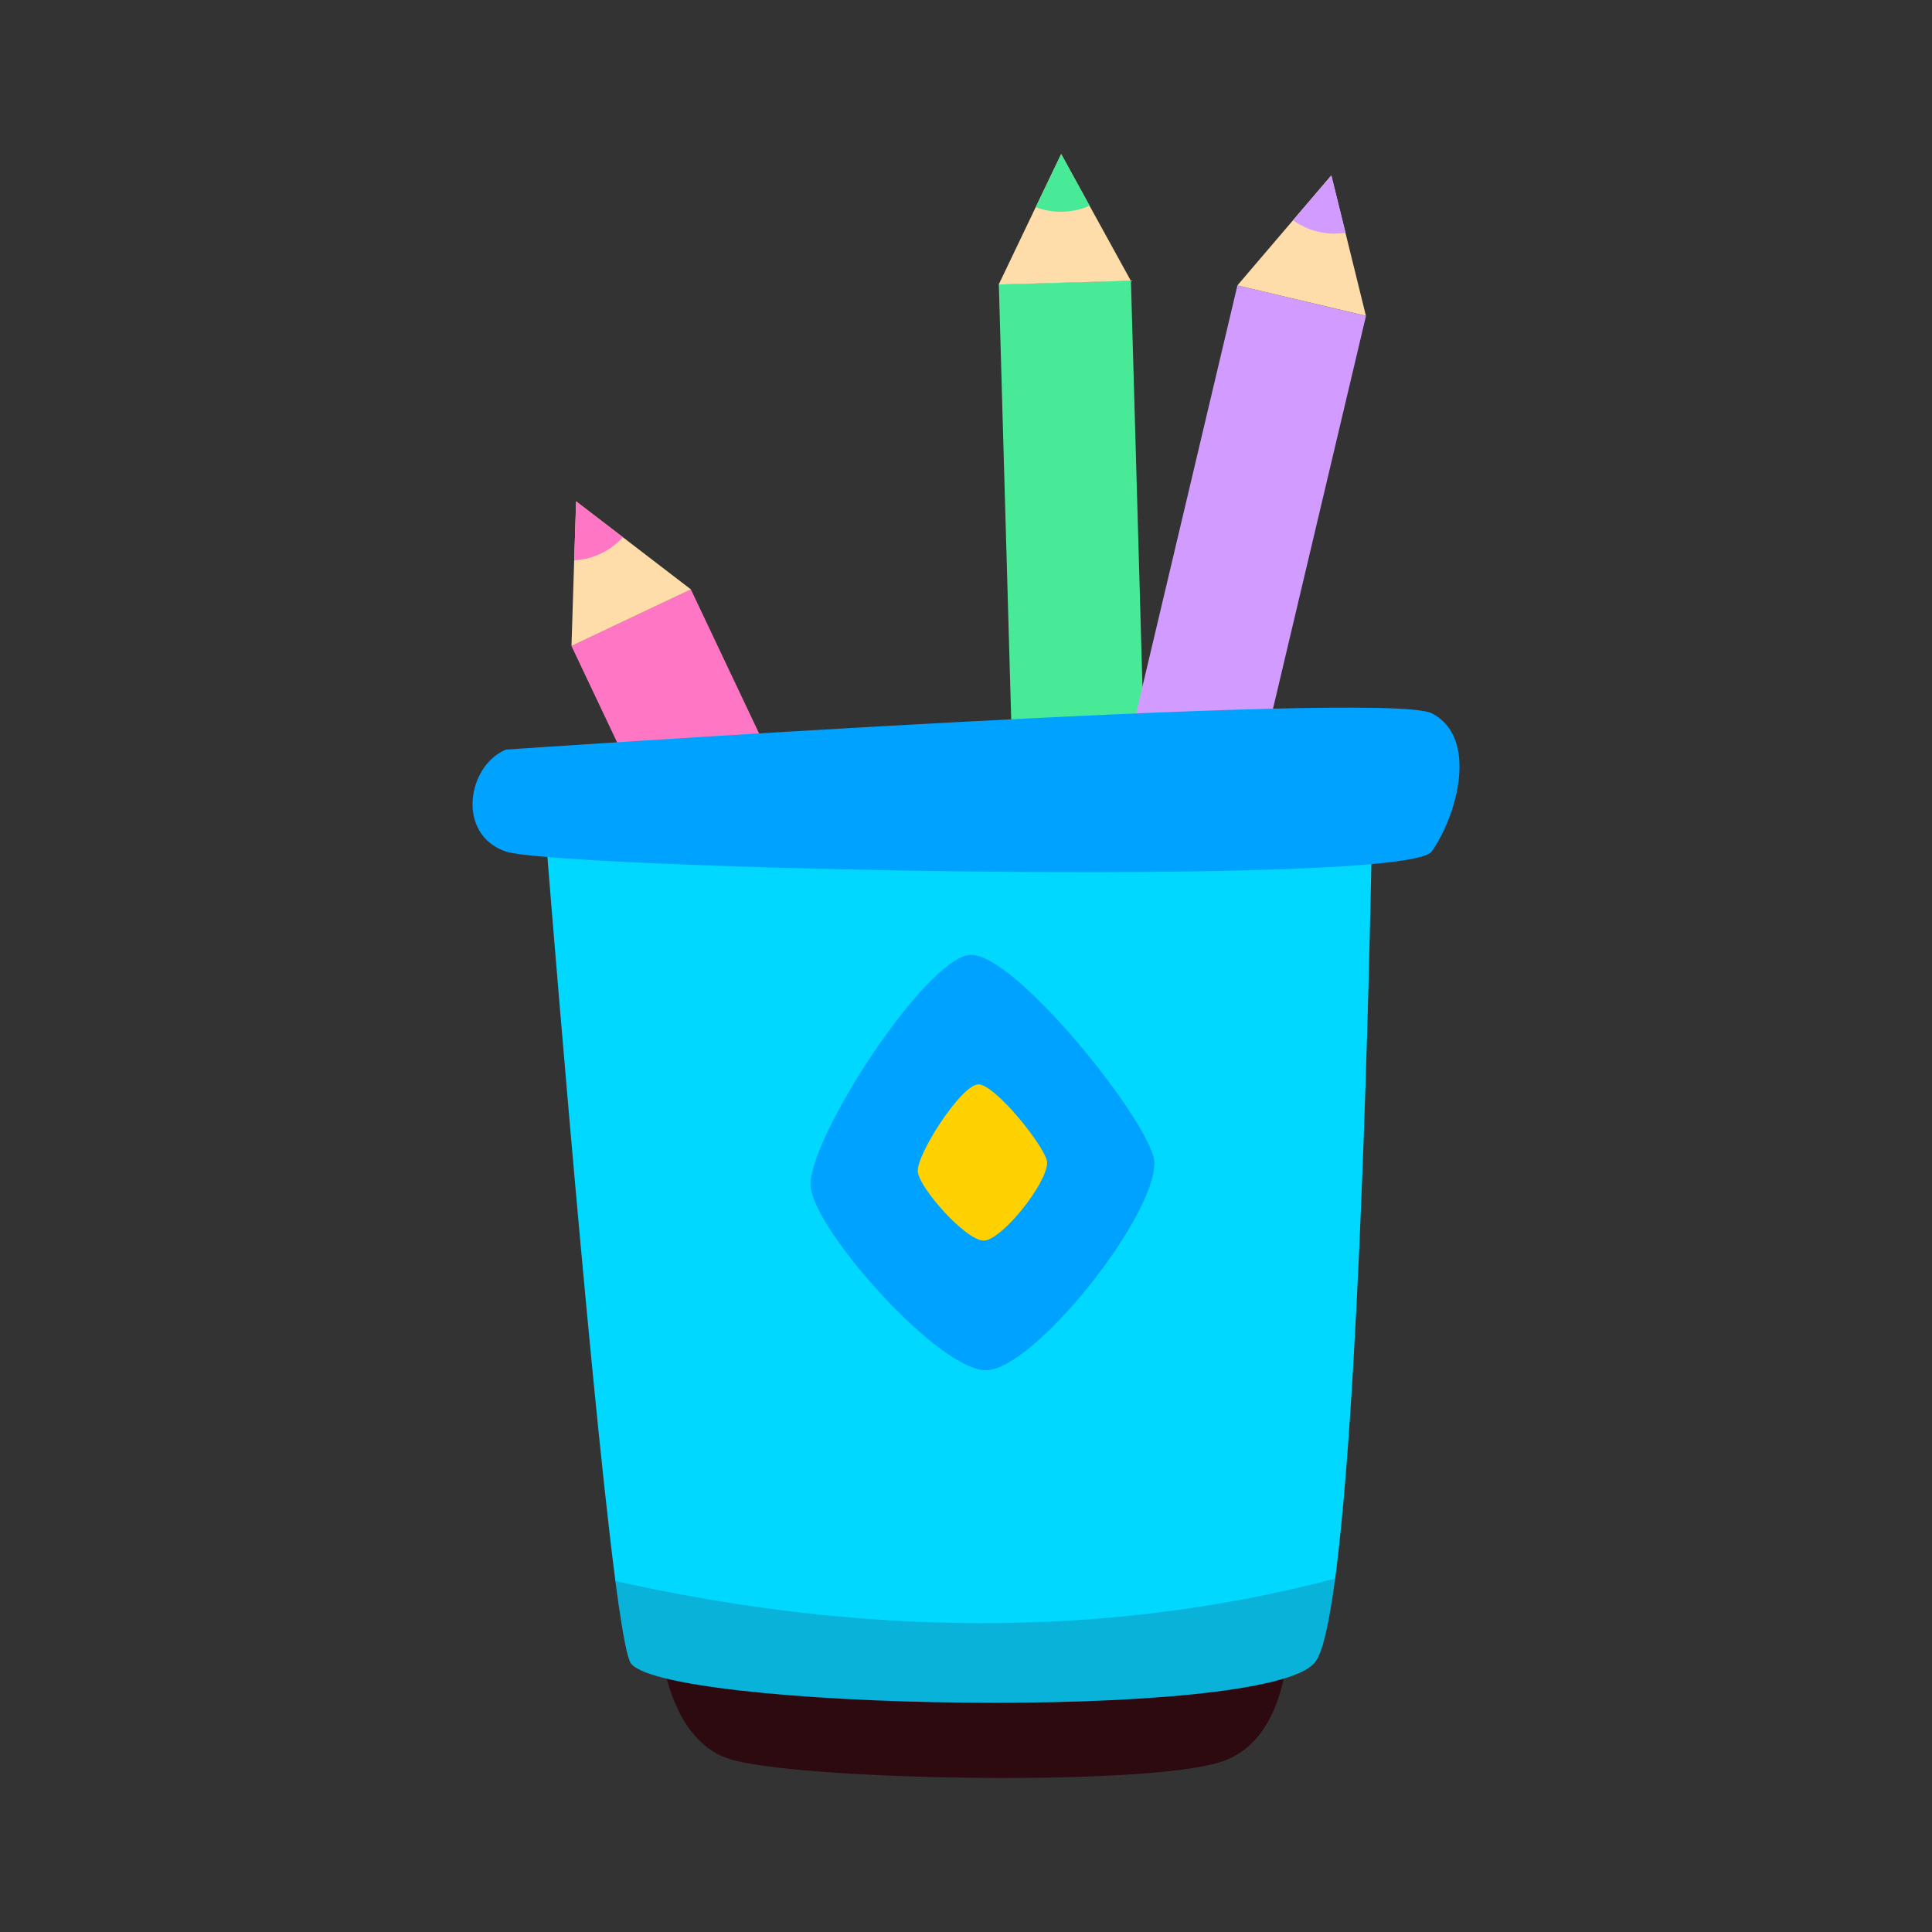 <svg xmlns="http://www.w3.org/2000/svg" viewBox="0 0 150 150"><rect x="0" y="0" width="150" height="150" fill="#333333" stroke="none"/><defs><style>.cls-1{fill:#f35d62}.cls-1,.cls-10,.cls-11,.cls-12,.cls-3,.cls-5,.cls-6,.cls-8{stroke-width:0}.cls-11{fill:#fff}.cls-3{fill:#2c1c3d;mix-blend-mode:multiply;opacity:.2}.cls-5{fill:#ff77c4}.cls-6{fill:#00a2ff}.cls-8{fill:#49ea97}.cls-10{fill:#ffddab}.cls-12{fill:#d29bff}</style></defs><g style="isolation:isolate"><g id="OBJECTS"><path d="M78.38 74.38a5.788 5.788 0 1 0 11.57-.33 5.788 5.788 0 0 0-11.57.33Z" class="cls-1"/><path d="m89.128 68.273-10.256.292-1.323-46.491 10.256-.292z" class="cls-8"/><path d="M77.09 67.15c-.03-.98.74-1.79 1.72-1.82L89 65.04c.49-.01.94.17 1.27.48.33.31.55.75.56 1.24 0 .11 0 .22-.02.32-.13.83-.84 1.48-1.71 1.5l-10.19.29c-.49.01-.94-.17-1.27-.48a1.88 1.88 0 0 1-.52-.92c-.02-.11-.04-.21-.04-.32Z" class="cls-11"/><path d="M77.21 71.37a2.447 2.447 0 0 1 2.37-2.52l8.85-.25c.68-.02 1.3.24 1.75.67.38.36.65.85.73 1.4a2.448 2.448 0 0 1-2.35 2.83l-8.85.25c-.67.02-1.29-.23-1.74-.67-.45-.43-.75-1.03-.77-1.71Z" class="cls-11"/><path d="m77.54 22.09 2.87-6 1.98-4.13 2.2 4.01 3.21 5.83-10.26.29z" class="cls-10"/><path d="m80.41 16.09 1.98-4.13 2.21 4.01c-.63.28-1.34.45-2.08.47-.74.02-1.45-.11-2.11-.35Z" class="cls-8"/><path d="M77.64 68.39a1.88 1.88 0 0 1-.52-.92l13.68-.39c-.13.83-.84 1.48-1.71 1.5l-.67.02c.68-.02 1.3.24 1.75.67.38.36.65.85.73 1.4l-13.69.39a2.447 2.447 0 0 1 2.36-2.21l-.67.02c-.49.01-.94-.17-1.27-.48Z" class="cls-3"/><path d="M66.26 97.38a5.778 5.778 0 0 0 7.7 2.75c2.89-1.37 4.12-4.82 2.75-7.7s-4.82-4.12-7.7-2.75a5.778 5.778 0 0 0-2.75 7.7Z" class="cls-1"/><path d="m73.542 87.788-9.273 4.39-19.906-42.034 9.273-4.391z" class="cls-5"/><path d="M62.17 91.28c-.42-.88-.04-1.94.84-2.36l9.21-4.36c.44-.21.93-.22 1.36-.07.43.15.8.47 1.01.91.05.1.08.2.11.31.22.82-.18 1.69-.96 2.06l-9.21 4.36c-.44.21-.93.22-1.36.07-.33-.12-.63-.34-.84-.64-.06-.09-.12-.18-.17-.28Z" class="cls-11"/><path d="M63.97 95.1c-.05-.1-.08-.19-.11-.29-.38-1.15.15-2.44 1.27-2.97l8-3.79c.61-.29 1.28-.3 1.87-.09.49.18.94.51 1.24.99.06.08.11.17.15.27.58 1.22.06 2.68-1.17 3.26l-8 3.79a2.45 2.45 0 0 1-3.26-1.17Z" class="cls-11"/><path d="m44.37 50.15.21-6.65.15-4.57 3.63 2.78 5.28 4.05-9.27 4.39z" class="cls-10"/><path d="m44.58 43.5.15-4.58 3.63 2.79c-.47.51-1.04.95-1.71 1.27s-1.37.49-2.07.52Z" class="cls-5"/><path d="M63.18 92.2c-.33-.12-.63-.34-.84-.64l12.37-5.86c.22.82-.18 1.69-.96 2.06l-.61.29c.61-.29 1.28-.3 1.87-.09.49.18.94.51 1.24.99l-12.38 5.86c-.38-1.15.15-2.44 1.27-2.97l-.61.29c-.44.21-.93.22-1.36.07Z" class="cls-3"/><path d="M70.87 98.51c-.25-.52-.02-1.15.5-1.39.52-.25 1.15-.02 1.39.5.25.52.02 1.15-.5 1.39s-1.15.02-1.39-.5Z" style="fill:#fff;mix-blend-mode:soft-light;opacity:.64;stroke-width:0"/><path d="M83.38 72.89c-.74 3.11 1.19 6.22 4.3 6.96 3.11.74 6.22-1.19 6.96-4.3.74-3.11-1.19-6.22-4.3-6.96s-6.22 1.19-6.96 4.3Z" class="cls-1"/><path d="m95.34 69.785-9.983-2.364 10.715-45.259 9.984 2.364z" class="cls-12"/><path d="M84 65.58c.23-.95 1.18-1.54 2.13-1.32l9.92 2.35a1.768 1.768 0 0 1 1.32 2.13c-.03.11-.06.21-.1.31-.34.77-1.19 1.21-2.04 1.01l-9.92-2.35c-.48-.11-.86-.41-1.1-.79-.18-.3-.28-.66-.26-1.02 0-.11.02-.21.05-.32Zm-.97 4.11c.02-.1.05-.2.09-.29a2.435 2.435 0 0 1 2.85-1.52l8.61 2.04c.66.16 1.19.57 1.52 1.1.28.45.41.99.35 1.54 0 .1-.02.2-.05.3a2.448 2.448 0 0 1-2.95 1.82l-8.61-2.04c-.65-.15-1.19-.56-1.51-1.1-.33-.53-.46-1.19-.3-1.85Z" class="cls-11"/><path d="m96.07 22.16 4.32-5.06 2.97-3.48 1.1 4.45 1.59 6.45-9.98-2.36z" class="cls-10"/><path d="m100.39 17.1 2.98-3.48 1.1 4.45c-.69.11-1.41.09-2.13-.08a5.54 5.54 0 0 1-1.94-.88Z" class="cls-12"/><path d="M84.21 66.92c-.18-.3-.28-.66-.26-1.02l13.32 3.15c-.34.77-1.19 1.21-2.04 1.01l-.65-.15c.66.16 1.19.57 1.52 1.1.28.45.41.99.35 1.54l-13.33-3.16a2.435 2.435 0 0 1 2.85-1.52l-.65-.15c-.48-.11-.86-.41-1.1-.79Z" class="cls-3"/><path d="M51.22 127.17s.4 7.72 5.33 9.37c4.93 1.65 31.97 2.21 38.16.28s5.34-11.85 5.34-11.85" style="fill:#2c0a0f;stroke-width:0"/><path d="M106.58 61.33s-.47 32.67-2.06 52.71c-.26 3.24-.54 6.14-.86 8.52-.45 3.36-.95 5.69-1.54 6.47-3.55 4.74-51.43 3.69-53.2 0-.24-.5-.54-2.06-.88-4.39-.08-.58-.17-1.21-.26-1.89-2.15-16.54-5.52-59.2-5.52-59.2l64.32-2.22Z" style="fill:#00d8ff;stroke-width:0"/><path d="M39.26 58.21c-2.97 1.24-3.86 6.56 0 7.9 3.86 1.34 69.92 2.81 71.9 0 1.97-2.81 3.66-8.86 0-10.73-3.66-1.87-71.9 2.82-71.9 2.82Z" class="cls-6"/><path d="M103.66 122.56c-.45 3.36-.95 5.69-1.54 6.47-3.55 4.74-51.43 3.69-53.2 0-.24-.5-.54-2.06-.88-4.39-.08-.58-.17-1.21-.26-1.89 16.28 3.65 35.84 5.1 55.88-.19Z" class="cls-3"/><path d="M75.29 74.14c3.49-.3 14.34 13.39 14.34 16.14 0 4.36-9.47 16.14-13.1 16.11-3.67-.03-13.21-10.75-13.59-14.21s8.83-17.73 12.35-18.04Z" class="cls-6"/><path d="M75.91 84.19c1.31-.11 5.39 5.04 5.39 6.07 0 1.64-3.56 6.07-4.93 6.06-1.38-.01-4.97-4.04-5.11-5.34-.14-1.3 3.32-6.67 4.65-6.78Z" style="fill:#ffd100;stroke-width:0"/></g></g></svg>